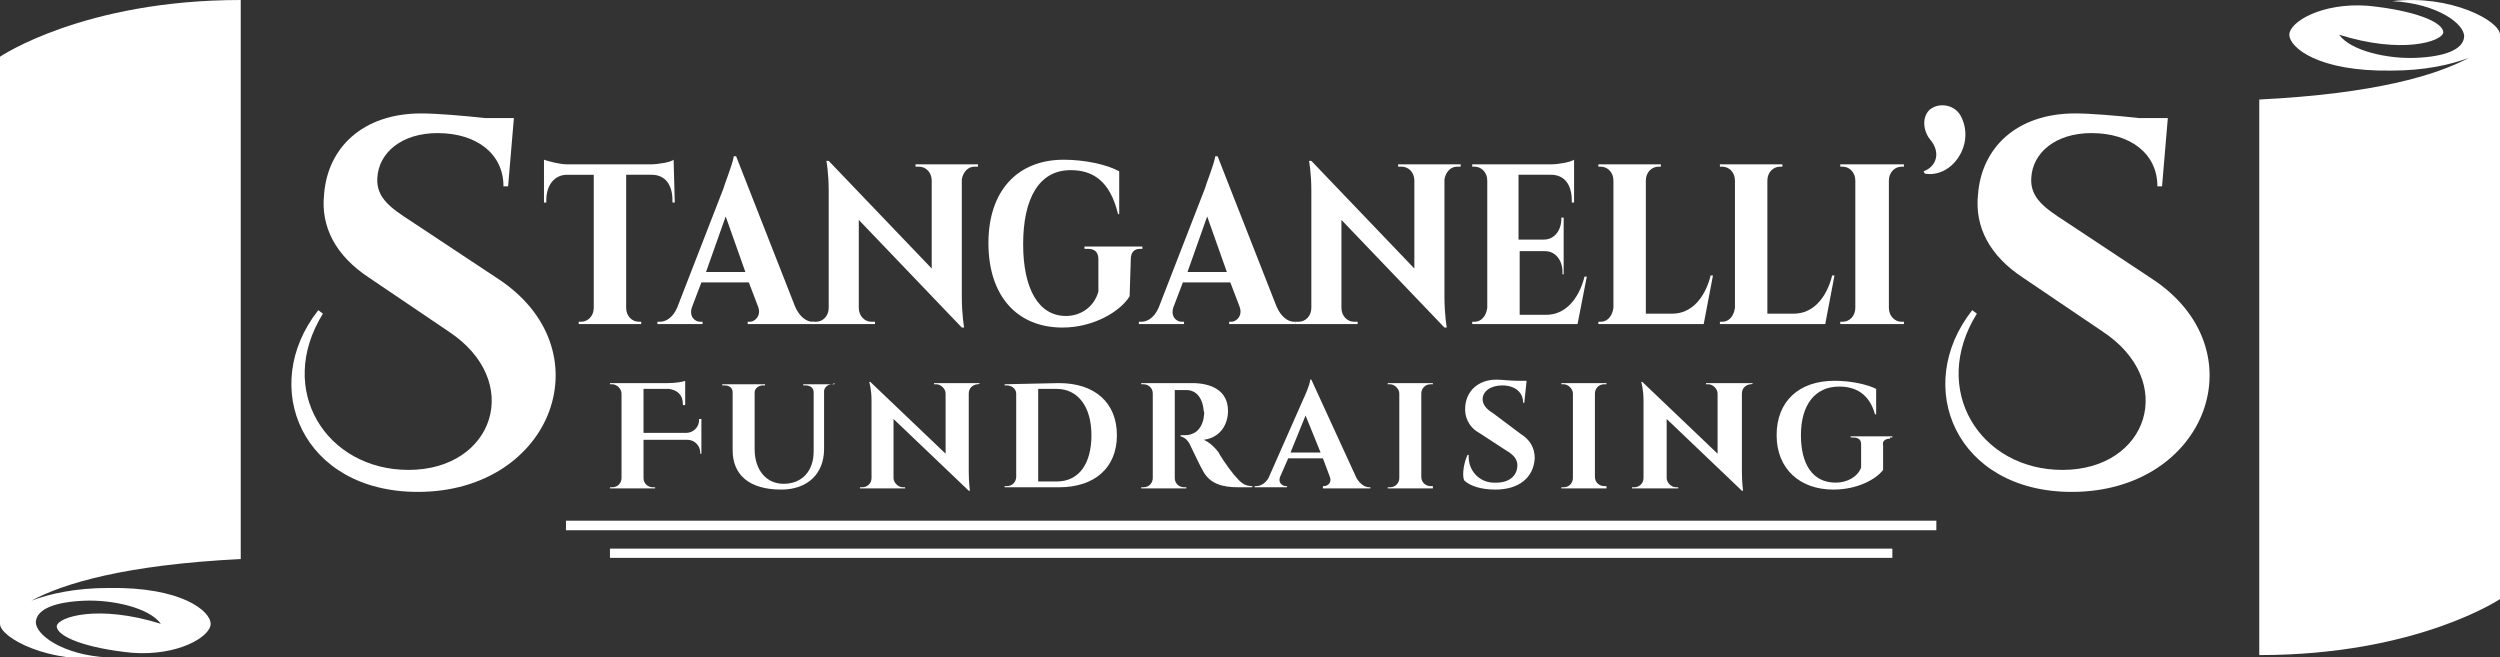 <?xml version="1.0" encoding="utf-8"?>
<!-- Generator: Adobe Illustrator 23.0.0, SVG Export Plug-In . SVG Version: 6.00 Build 0)  -->
<svg version="1.1" id="Layer_1" xmlns="http://www.w3.org/2000/svg" xmlns:xlink="http://www.w3.org/1999/xlink" x="0px" y="0px"
	 viewBox="0 0 216 56.8" style="enable-background:new 0 0 216 56.8;" xml:space="preserve">
<rect x="0" y="0" width="216" height="56.8" fill="#333333" stroke="none"/>
<style type="text/css">
	.st0{fill:#FFFFFF;}
	.st1{fill:none;stroke:#FFFFFF;stroke-width:0.824;}
	.st2{fill:none;stroke:#FFFFFF;stroke-width:0.798;}
</style>
<path class="st0" d="M216,3c0-1.2-4.3-3.5-9.3-2.9c3.9,0.2,6.3,2,6.2,3.1s-1.7,1.7-4.2,1.8c-2.4,0.1-5.6-0.6-6.6-2
	c5.4,1.7,8.9,0.6,9-0.2c0-0.9-2.5-1.9-6.5-2.3c-4-0.3-6.8,1.4-6.8,2.5s2.5,3.2,8.8,3.1c2.9,0,5.1-0.5,6.7-1.1
	c-2.8,1.5-8.1,3.1-18.1,3.6v48c13.7,0,20.9-4.9,20.9-4.9L216,3L216,3z"/>
<path class="st0" d="M0,53.9c0,1.2,4.3,3.5,9.3,2.9c-3.9-0.2-6.3-2-6.2-3.1s1.7-1.7,4.2-1.8c2.4-0.1,5.6,0.6,6.6,2
	c-5.4-1.7-8.9-0.6-9,0.2c0,0.9,2.5,1.9,6.5,2.3c4,0.3,6.8-1.4,6.8-2.5s-2.5-3.2-8.8-3.1c-2.9,0-5.1,0.5-6.7,1.1
	c2.8-1.5,8.1-3.1,18.1-3.6V0C7.2,0,0,4.9,0,4.9V53.9z"/>
<path class="st0" d="M42.9,24c9.5,6.1,4.9,18.5-6.8,18.5c-10,0-13.8-9.1-8.6-15.7l0.4,0.3c-4.1,6.6,0.3,13.5,7.4,13.5
	c7.4,0,10-7.7,3.4-12L31.9,24c-2.9-1.9-4.2-4.4-3.9-7.2c0.3-4,3.3-7,8.4-7c1.3,0,3.7,0.2,5.5,0.4h2.5l-0.5,5.9h-0.4
	c0-2.8-2.3-4.6-5.7-4.6c-3.1,0-5.1,1.7-5.2,3.9c-0.1,1.7,1.2,2.6,2.9,3.7C35.5,19.1,42.9,24,42.9,24z"/>
<path class="st0" d="M58.3,17.5h-0.2v-0.2c0-1.3-0.6-2.2-1.8-2.2h-2.2v11.5c0,0.7,0.5,1.2,1.1,1.2h0.2V28H50v-0.2h0.2
	c0.6,0,1.1-0.5,1.1-1.2V15.1H49c-1.1,0-1.8,0.9-1.8,2.2v0.2H47v-3.7c0.3,0.1,1.3,0.4,2,0.4h7.2c0.7,0,1.8-0.2,2-0.4L58.3,17.5z"/>
<path class="st0" d="M68.7,26.5c0.4,0.9,1,1.3,1.5,1.3h0.1V28h-5.7v-0.2h0.2c0.4,0,1-0.5,0.7-1.3l-0.8-2.1h-4.1l-0.8,2.1
	c-0.3,0.8,0.2,1.3,0.7,1.3h0.2V28h-3.9v-0.2H57c0.5,0,1.1-0.3,1.5-1.2l4-10.3c0.1-0.4,0.8-2.1,0.9-2.8h0.2L68.7,26.5z M64.4,23.5
	l-1.7-4.8L61,23.5H64.4z"/>
<path class="st0" d="M84.5,14.2v0.2h-0.3c-0.6,0-1,0.5-1.1,1.1v10.1c0,1.6,0.2,2.7,0.2,2.7h-0.2L74.2,19v7.6c0,0.7,0.5,1.2,1.1,1.2
	h0.3V28h-5.4v-0.2h0.3c0.6,0,1.1-0.5,1.1-1.2V16.5c0-1.6-0.2-2.6-0.2-2.6h0.2l8.9,9.3v-7.6c0-0.7-0.5-1.2-1.1-1.2h-0.3v-0.2
	C79.1,14.2,84.5,14.2,84.5,14.2z"/>
<path class="st0" d="M97.6,25.6c-0.8,1.3-3.1,2.7-5.8,2.7c-3.9,0-6.4-2.7-6.4-7.3c0-4.5,2.5-7.2,6.5-7.2c1.8,0,3.7,0.4,4.8,1v3.7
	h-0.1c-0.7-2.9-2.2-3.8-4.1-3.8c-2.7,0-4.1,2.4-4.1,6.4c0,3.8,1.3,6.2,3.7,6.2c1.2,0,2.4-0.7,2.8-2.1v-2.8c0-0.6-0.3-0.9-0.9-0.9
	h-0.3v-0.2h5v0.2h-0.2c-0.5,0-0.8,0.3-0.8,0.9L97.6,25.6z"/>
<path class="st0" d="M110.3,26.5c0.4,0.9,1,1.3,1.5,1.3h0.1V28h-5.7v-0.2h0.2c0.4,0,1-0.5,0.7-1.3l-0.8-2.1h-4.1l-0.8,2.1
	c-0.3,0.8,0.2,1.3,0.7,1.3h0.2V28h-3.9v-0.2h0.2c0.5,0,1.1-0.3,1.5-1.2l4-10.3c0.1-0.4,0.8-2.1,0.9-2.8h0.2L110.3,26.5L110.3,26.5z
	 M106,23.5l-1.7-4.8l-1.7,4.8C102.6,23.5,106,23.5,106,23.5z"/>
<path class="st0" d="M126.2,14.2v0.2h-0.3c-0.6,0-1,0.5-1.1,1.1v10.1c0,1.6,0.2,2.7,0.2,2.7h-0.2l-8.9-9.3v7.6
	c0,0.7,0.5,1.2,1.1,1.2h0.3V28h-5.4v-0.2h0.3c0.6,0,1.1-0.5,1.1-1.2V16.5c0-1.6-0.2-2.6-0.2-2.6h0.2l8.9,9.3v-7.6
	c0-0.7-0.5-1.2-1.1-1.2h-0.3v-0.2C120.8,14.2,126.2,14.2,126.2,14.2z"/>
<path class="st0" d="M136.3,28h-9.1v-0.2h0.2c0.6,0,1-0.5,1.1-1.2v-11c0-0.7-0.5-1.2-1.1-1.2h-0.2v-0.2h6.8c0.7,0,1.7-0.2,2-0.4v3.7
	h-0.2v-0.2c0-1.3-0.6-2.2-1.8-2.2h-2.8v5.6h2.2c0.9,0,1.5-0.8,1.5-1.8v-0.1h0.2v4.9H135v-0.2c0-1-0.6-1.8-1.5-1.8h-2.2v5.5h2.3
	c1.6,0,2.8-1.3,3.3-3.3h0.2L136.3,28L136.3,28z"/>
<path class="st0" d="M147.2,28h-9.1v-0.2h0.2c0.6,0,1-0.5,1.1-1.2v-11c0-0.7-0.5-1.2-1.1-1.2h-0.2v-0.2h5.4v0.2h-0.2
	c-0.6,0-1.1,0.5-1.1,1.2v11.5h2.3c1.6,0,2.8-1.3,3.3-3.3h0.2L147.2,28L147.2,28z"/>
<path class="st0" d="M157.7,28h-9.1v-0.2h0.2c0.6,0,1-0.5,1.1-1.2v-11c0-0.7-0.5-1.2-1.1-1.2h-0.2v-0.2h5.4v0.2h-0.2
	c-0.6,0-1.1,0.5-1.1,1.2v11.5h2.3c1.6,0,2.8-1.3,3.3-3.3h0.2L157.7,28L157.7,28z"/>
<path class="st0" d="M159,28v-0.2h0.2c0.6,0,1.1-0.5,1.1-1.2v-11c0-0.7-0.5-1.2-1.1-1.2H159v-0.2h5.5v0.2h-0.2
	c-0.6,0-1.1,0.5-1.1,1.2v11c0,0.7,0.5,1.2,1.1,1.2h0.2V28H159z"/>
<path class="st0" d="M166.2,14.8c1.1-0.4,1.5-1.6,0.6-2.7c-0.6-0.7-0.8-1.9-0.1-2.6c0.8-0.7,2.3-0.5,2.8,0.7
	c1.1,2.4-0.9,5.2-3.2,4.8L166.2,14.8z"/>
<path class="st0" d="M185.8,24c9.5,6.1,4.9,18.5-6.8,18.5c-10,0-13.8-9.1-8.6-15.7l0.4,0.3c-4.1,6.6,0.3,13.5,7.4,13.5
	c7.4,0,10-7.7,3.4-12l-6.8-4.6c-2.9-1.9-4.2-4.4-3.9-7.2c0.3-4,3.3-7,8.4-7c1.3,0,3.7,0.2,5.5,0.4h2.5l-0.5,5.9h-0.4
	c0-2.8-2.3-4.6-5.7-4.6c-3.1,0-5.1,1.7-5.2,3.9c-0.1,1.7,1.2,2.6,2.9,3.7L185.8,24L185.8,24z"/>
<path class="st0" d="M60.6,36.2v3h-0.1v-0.1c0-0.6-0.5-1.1-1.1-1.1h-3.8v3.3c0,0.5,0.4,0.8,0.8,0.8h0.2v0.1h-3.9v-0.1h0.2
	c0.5,0,0.8-0.4,0.8-0.8V34c0-0.4-0.4-0.8-0.8-0.8h-0.2v-0.1h5c0.6,0,1.3-0.1,1.5-0.2V35H59v-0.1c0-0.8-0.5-1.2-1.2-1.3h-2.2v3.8h3.7
	c0.6,0,1.1-0.5,1.1-1.1v-0.1C60.4,36.2,60.6,36.2,60.6,36.2z"/>
<path class="st0" d="M72.1,33.1l-0.2,0.1c-0.4,0-0.7,0.3-0.7,0.6v5c0,2.1-1.4,3.5-3.7,3.5c-2.8,0-4.2-1.3-4.2-3.4v-5
	c0-0.4-0.3-0.6-0.7-0.6h-0.2v-0.1h3.7v0.1h-0.2c-0.4,0-0.7,0.3-0.7,0.6v4.9c0,1.8,1,3,2.5,3c1.6,0,2.6-1.1,2.6-2.8v-5.1
	c0-0.4-0.3-0.6-0.7-0.6h-0.2v-0.1h2.7L72.1,33.1L72.1,33.1z"/>
<path class="st0" d="M84.7,33.1l-0.2,0.1c-0.4,0-0.8,0.3-0.8,0.8v6.7c0,1,0.1,1.7,0.1,1.7h-0.1l-6.5-6.2v5.1c0,0.4,0.4,0.8,0.8,0.8
	h0.2v0.1h-3.9v-0.1h0.2c0.4,0,0.8-0.3,0.8-0.8v-6.7c0-1-0.2-1.6-0.2-1.6h0.1l6.5,6.2V34c0-0.4-0.4-0.8-0.8-0.8h-0.2v-0.1H84.7z"/>
<path class="st0" d="M91.5,33.1c3.1,0,5,1.7,5,4.5s-1.9,4.5-5,4.5h-4.7V42H87c0.5,0,0.8-0.4,0.8-0.8V34c0-0.4-0.4-0.7-0.8-0.7h-0.2
	v-0.1C86.8,33.2,91.5,33.1,91.5,33.1z M89.7,41.6h1.6c1.9,0,3-1.5,3-4s-1.2-4-3-4h-1.6V41.6z"/>
<path class="st0" d="M103,33.1c1.6,0,3.1,0.6,3.1,2.4c0,1.1-0.6,2.3-2.1,2.5c0.5,0.2,1,0.7,1.3,1.1c0,0.1,0.8,1.3,1.3,1.9
	c0.6,0.7,0.9,1,1.6,1v0.1H107c-1.4,0-2.4-0.3-3-1.3c-0.3-0.5-0.9-1.8-1.1-2.2c-0.2-0.5-0.5-0.8-0.9-0.9v-0.1h0.4
	c0.7,0,1.4-0.4,1.6-1.5c0-0.2,0.1-0.4,0-0.6c-0.1-1.2-0.7-1.8-1.5-1.8h-1v7.6c0,0.5,0.4,0.8,0.8,0.8h0.2v0.1h-3.9v-0.1h0.2
	c0.5,0,0.8-0.4,0.8-0.8V34c0-0.5-0.4-0.8-0.8-0.8h-0.2v-0.1C98.6,33.1,103,33.1,103,33.1z"/>
<path class="st0" d="M117.2,41.3c0.3,0.5,0.7,0.8,1.1,0.8h0.1v0.1h-4.1V42h0.1c0.3,0,0.7-0.3,0.5-0.8l-0.6-1.6h-3l-0.7,1.6
	c-0.2,0.5,0.2,0.8,0.5,0.8h0.1v0.1h-2.8V42h0.1c0.4,0,0.8-0.2,1.1-0.7l3-6.8c0.1-0.2,0.6-1.3,0.6-1.7h0.1
	C113.3,32.8,117.2,41.3,117.2,41.3z M114.1,39.1l-1.3-3.2l-1.3,3.2C111.5,39.1,114.1,39.1,114.1,39.1z"/>
<path class="st0" d="M123.8,42.2h-3.9v-0.1h0.2c0.5,0,0.8-0.4,0.8-0.8V34c0-0.4-0.4-0.8-0.8-0.8h-0.2v-0.1h3.9v0.1h-0.2
	c-0.5,0-0.8,0.4-0.8,0.8v7.2c0,0.5,0.4,0.8,0.8,0.8h0.2C123.8,42,123.8,42.2,123.8,42.2z"/>
<path class="st0" d="M131.4,37.5c0.8,0.5,1.2,1.2,1.2,2.1c-0.1,1.7-1.4,2.7-3.4,2.7c-1.2,0-2.2-0.3-2.7-0.8c-0.2-0.5,0-1.6,0.3-2.2
	h0.1c-0.1,1.3,0.9,2.5,2.4,2.4c1.1,0,1.8-0.6,1.8-1.5c0-0.5-0.3-0.9-1-1.3l-2.3-1.5c-0.9-0.5-1.3-1.4-1.2-2.3
	c0.1-1.3,1.1-2.3,2.7-2.3c0.4,0,1.2,0.1,1.8,0.1h0.8l-0.2,1.9h-0.1c0-0.9-0.7-1.5-1.8-1.5c-1,0-1.7,0.5-1.7,1.2
	c0,0.5,0.4,0.9,0.9,1.2C129,35.7,131.4,37.5,131.4,37.5z"/>
<path class="st0" d="M138.8,42.2h-3.9v-0.1h0.2c0.5,0,0.8-0.4,0.8-0.8V34c0-0.4-0.4-0.8-0.8-0.8h-0.2v-0.1h3.9v0.1h-0.2
	c-0.5,0-0.8,0.4-0.8,0.8v7.2c0,0.5,0.4,0.8,0.8,0.8h0.2C138.8,42,138.8,42.2,138.8,42.2z"/>
<path class="st0" d="M151.5,33.1l-0.2,0.1c-0.4,0-0.8,0.3-0.8,0.8v6.7c0,1,0.1,1.7,0.1,1.7h-0.1l-6.5-6.2v5.1c0,0.4,0.4,0.8,0.8,0.8
	h0.2v0.1h-4v-0.1h0.2c0.4,0,0.8-0.3,0.8-0.8v-6.7c0-1-0.2-1.6-0.2-1.6h0.1l6.5,6.2V34c0-0.4-0.4-0.8-0.8-0.8h-0.2v-0.1H151.5
	L151.5,33.1z"/>
<path class="st0" d="M163.3,37.9c-0.4,0-0.7,0.2-0.6,0.6v2.1c-0.6,0.8-2.2,1.7-4.3,1.7c-2.9,0-4.9-1.8-4.9-4.7s1.9-4.7,5-4.7
	c1.4,0,2.8,0.3,3.6,0.7v2.2H162c-0.5-1.8-1.7-2.4-3.1-2.4c-2.1,0-3.3,1.6-3.3,4.2c0,2.5,1,4.1,3,4.1c1,0,1.9-0.5,2.2-1.3v-2
	c0-0.4-0.2-0.6-0.7-0.6h-0.2v-0.1h3.6v0.1h-0.2C163.3,37.8,163.3,37.9,163.3,37.9z"/>
<line class="st1" x1="48.9" y1="45.4" x2="167.3" y2="45.4"/>
<line class="st2" x1="52.7" y1="47.8" x2="163.5" y2="47.8"/>
</svg>
